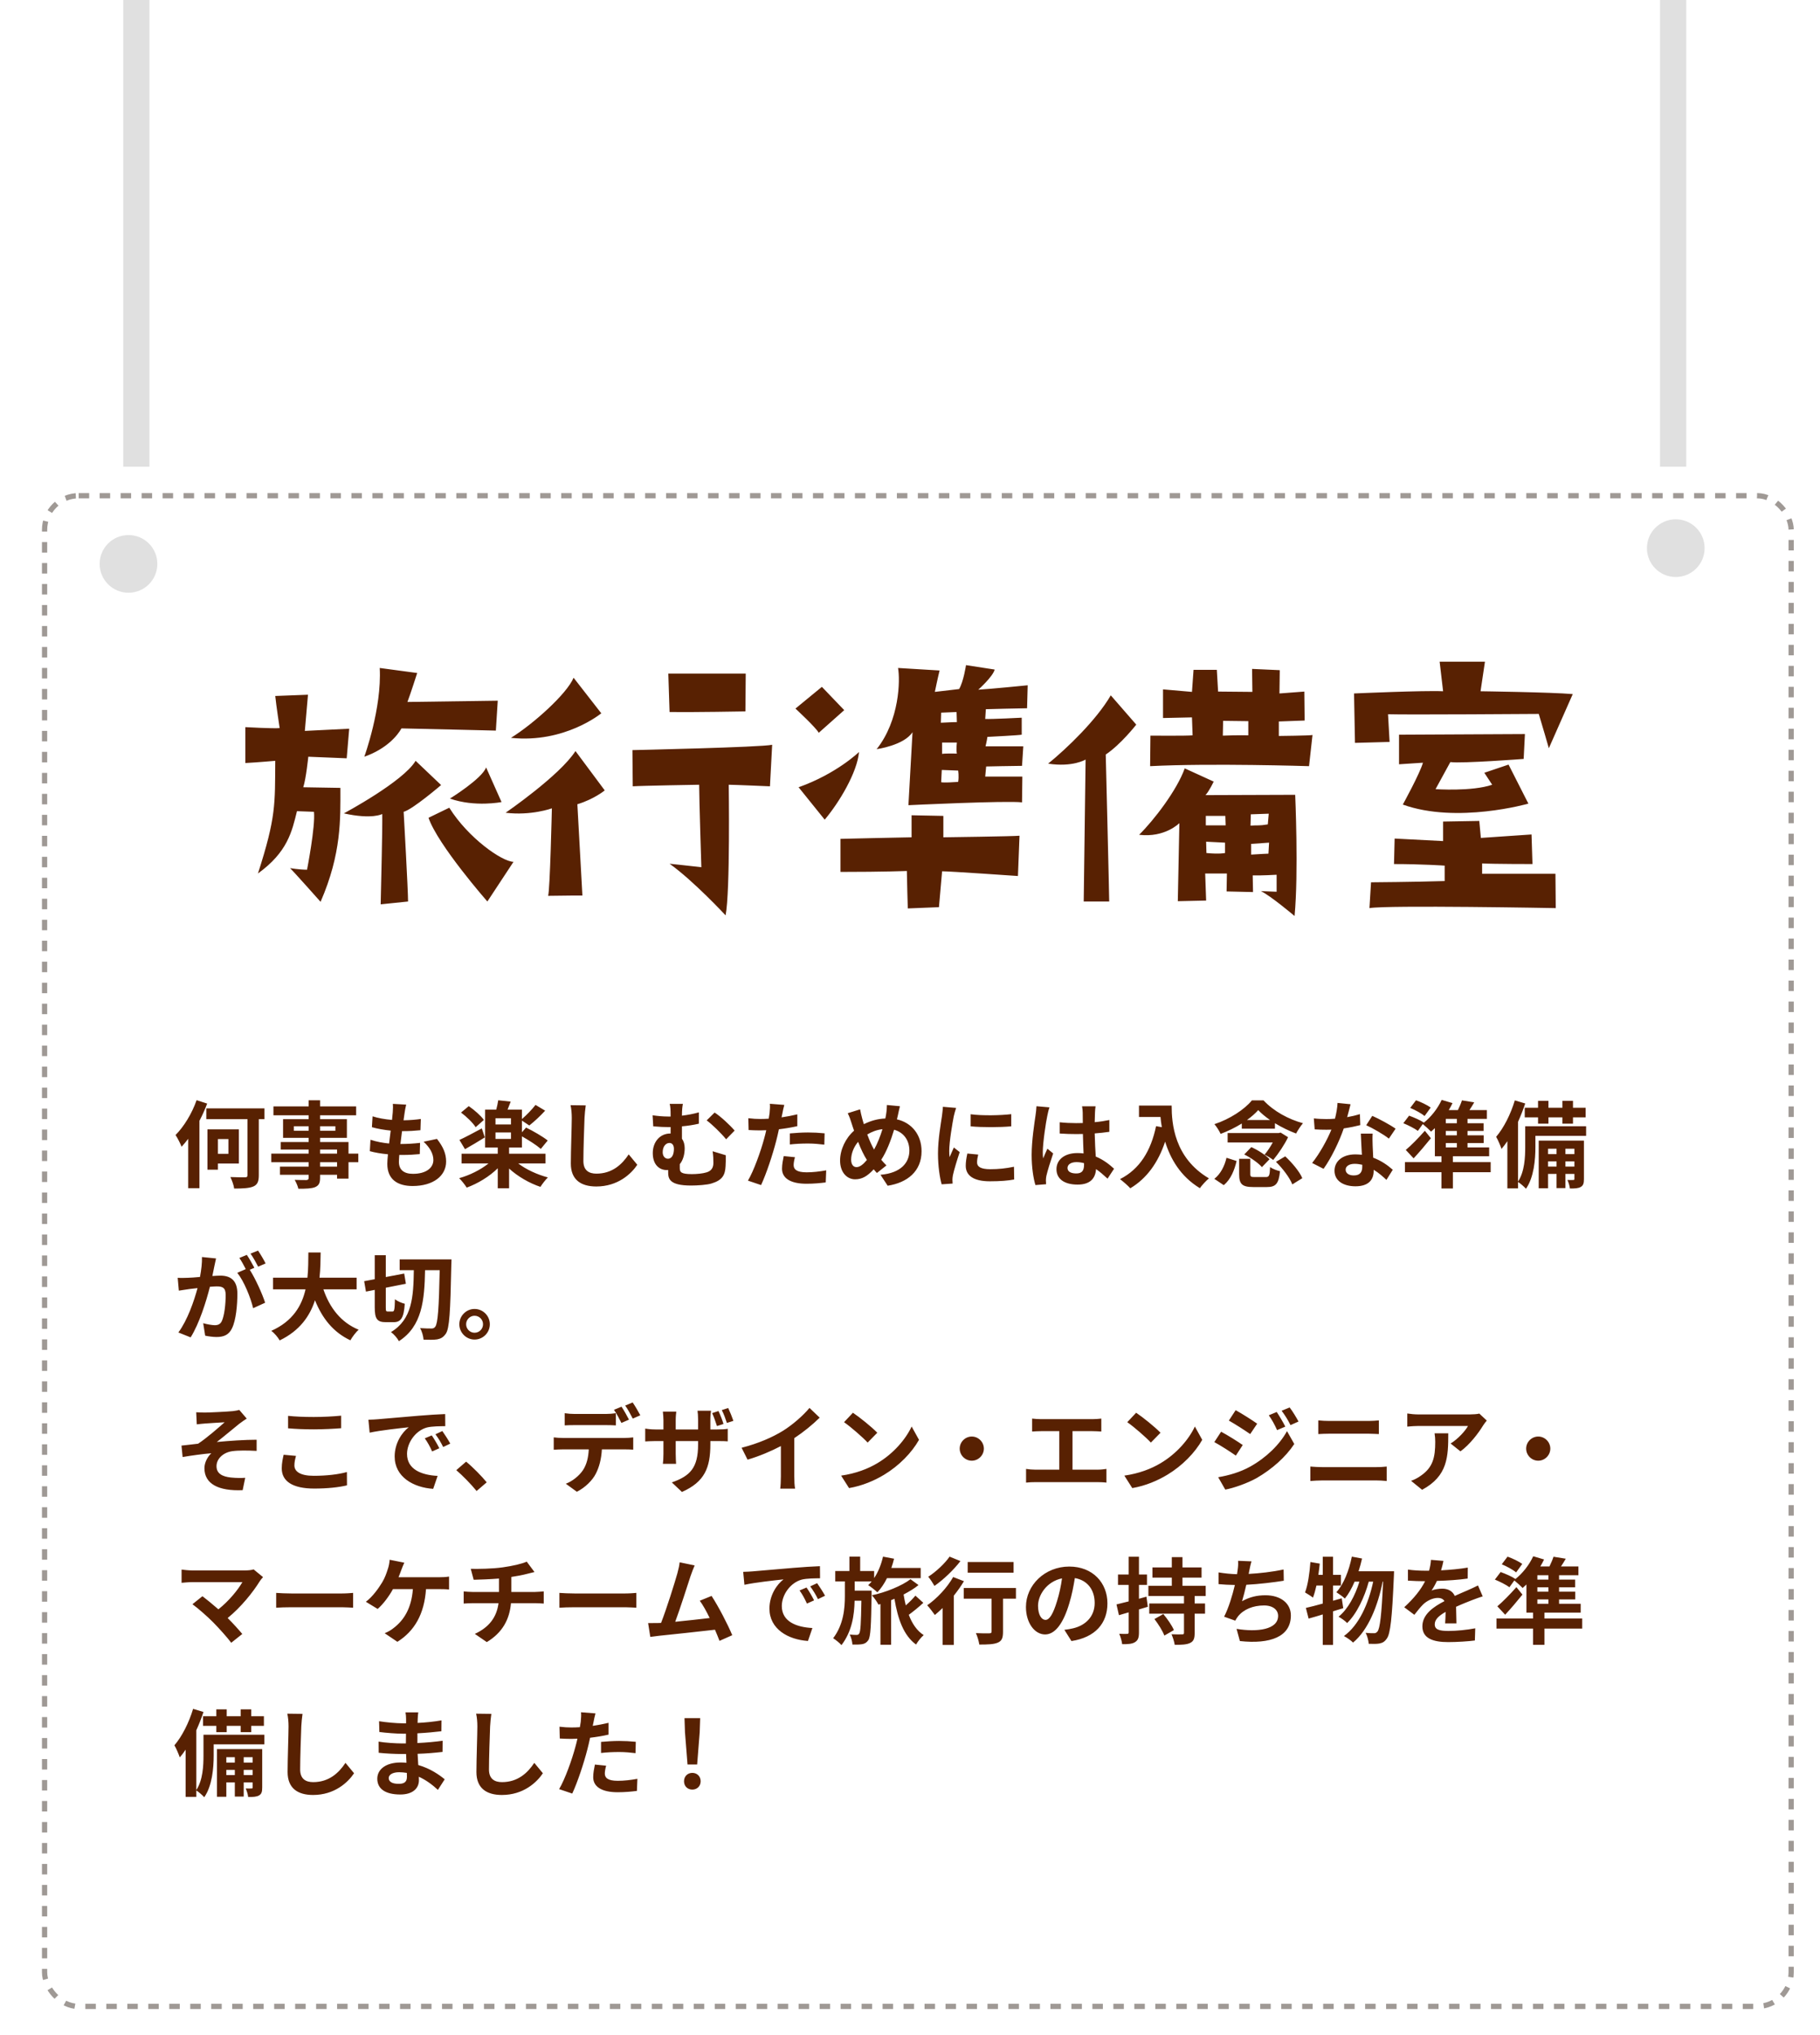 <svg width="347" height="388" viewBox="0 0 347 388" fill="none" xmlns="http://www.w3.org/2000/svg">
<path d="M23.5 114C23.5 115.381 24.619 116.5 26 116.5C27.381 116.5 28.5 115.381 28.5 114L26 114L23.5 114ZM26 -20L23.5 -20L23.5 114L26 114L28.5 114L28.5 -20L26 -20Z" fill="#E0E0E0"/>
<path d="M316.5 114C316.5 115.381 317.619 116.5 319 116.5C320.381 116.5 321.5 115.381 321.5 114L319 114L316.5 114ZM319 -20L316.5 -20L316.5 114L319 114L321.5 114L321.5 -20L319 -20Z" fill="#E0E0E0"/>
<g filter="url(#filter0_d_583_1068)">
<path d="M0 97C0 90.925 4.925 86 11 86H333C339.075 86 344 90.925 344 97V374C344 380.075 339.075 385 333 385H11C4.925 385 0 380.075 0 374V97Z" fill="white" shape-rendering="crispEdges"/>
<path d="M63.1 141.56L55.78 141.26C55.78 141.26 55.36 145.4 54.82 147.08L61.9 147.2C61.9 153.08 62.14 159.68 58.12 168.92C58.12 168.92 52.9 163.04 52.3 162.5C52.3 162.5 54.1 162.8 55.54 162.8C55.54 162.8 57.16 154.52 56.86 151.76L53.62 151.64C52.66 155.54 51.82 159.44 46.18 163.52C49.66 152.72 49.42 150.32 49.48 142.04C49.48 142.04 46.12 142.34 43.78 142.46V135.62C43.78 135.62 49.18 135.92 50.32 135.8C50.32 135.8 49.66 131.48 49.48 129.68L55.72 129.44L55.12 136.34L63.58 135.92L63.1 141.56ZM73.54 135.86C72.82 137.18 70.72 139.76 66.46 141.26C66.46 141.26 69.82 132.02 69.4 124.34L76.54 125.3C76.54 125.3 75.22 129.44 74.68 130.82L91.9 130.58L91.54 136.28C91.54 136.28 79.3 135.98 73.54 135.86ZM69.88 152.18C69.88 152.18 67.96 153.26 62.56 152.06C62.56 152.06 73.9 146 76.24 142.04L81.1 146.66C81.1 146.66 75.64 151.34 73.96 151.76C73.96 151.76 74.8 166.64 74.8 168.86L69.58 169.4C69.94 153.98 69.88 153.98 69.88 152.18ZM82.78 149.24C82.78 149.24 88.9 145.46 89.68 143.3L92.62 149.9C92.62 149.9 87.58 150.92 82.78 149.24ZM82.66 150.98C86.26 156.74 92.68 161.24 94.9 161.3L89.92 168.86C89.92 168.86 80.5 158.12 78.7 152.9L82.66 150.98ZM94.42 137.66C98.68 135.02 105.1 129.26 106.36 126.2L111.64 132.98C111.64 132.98 104.68 138.74 94.42 137.66ZM93.4 151.94C93.4 151.94 103.72 144.86 106.72 140.18L112.3 147.68C112.3 147.68 110.26 149.36 107.08 150.32L108.04 167.72C108.04 167.72 104.38 167.72 101.5 167.78C101.86 166.88 102.22 151.1 102.22 151.1C102.22 151.1 98.26 152.54 93.4 151.94ZM124.66 132.74L124.42 125.42H139.18L139.12 132.62C139.12 132.62 129.28 132.8 124.66 132.74ZM117.64 146.9L117.58 140C117.58 140 142.24 139.46 144.22 138.98L143.8 146.9C143.8 146.9 136.84 146.6 135.94 146.6C135.94 146.6 136.24 166.94 135.34 171.5C135.34 171.5 129.28 164.96 124.66 161.66C124.66 161.66 128.68 162.08 130.72 162.32C130.72 162.32 130.3 149.18 130.3 146.6C130.3 146.6 119.38 146.78 117.64 146.9ZM157.96 132.38L153.1 136.7C152.62 135.74 148.66 132.08 148.66 132.08L153.7 127.94L157.96 132.38ZM160.78 140.36C160.42 144.26 157.06 149.9 154.24 153.26L149.26 147.08C156.52 144.5 160.78 140.36 160.78 140.36ZM192.82 132.02C191.62 132.02 184.96 132.2 184.96 132.2L184.84 134.06C186.04 134.12 191.8 133.82 191.8 133.82V137.06C191.14 137.18 186.4 137.42 185.26 137.48C185.14 138.32 184.9 139.28 184.9 139.28H192.1L191.86 143C190.48 143 185.02 143.12 185.02 143.12L184.84 145.04H191.92L191.86 149.96C188.92 149.6 170.2 150.5 170.2 150.5L170.98 136.58C169.36 139.1 164.14 139.82 164.14 139.82C168.52 134.3 168.64 126.62 168.22 124.34L176.14 124.82C175.78 126.26 175.24 128.9 175.24 128.9L179.86 128.36C180.7 126.98 181.18 123.8 181.18 123.8L186.64 124.64C186.34 125.96 183.52 128.48 183.52 128.48C185.74 128.36 192.94 127.64 192.94 127.64L192.82 132.02ZM176.44 132.86L176.38 134.78C178.48 134.66 179.44 134.66 179.44 134.66L179.38 132.74L176.44 132.86ZM179.44 140.66C179.26 139.94 179.44 138.56 179.44 138.56H176.62V140.72C177.22 140.6 179.44 140.66 179.44 140.66ZM179.68 146.06C179.86 144.98 179.68 143.9 179.68 143.9L176.56 143.78L176.44 146.12C177.04 146.24 178.78 146.12 179.68 146.06ZM176.86 156.62C176.86 156.62 190.48 156.44 191.38 156.32L191.08 164C191.08 164 178.18 163.1 176.62 163.1L176.02 169.94L170.08 170.18C170.08 170.18 169.9 164.24 169.9 163.04C169.9 163.04 165.64 163.22 157.24 163.22V156.92C157.24 156.92 169.6 156.62 170.8 156.62V152.42L176.86 152.54V156.62ZM203.98 141.8C203.98 141.8 201.52 143.3 196.84 142.58C200.38 139.7 206.02 134.3 208.78 129.56L213.64 135.14C213.64 135.14 210.7 138.92 207.82 140.84C207.82 140.84 208.48 167.54 208.48 168.86H203.62L203.98 141.8ZM247.24 137.12L246.58 143.06C246.58 143.06 227.8 142.46 216.28 143.06L216.34 137.24C216.34 137.24 223.42 137.3 224.38 137.18L224.26 133.76C224.26 133.76 221.86 133.82 218.74 133.88V128.42L224.26 128.9L224.56 124.7H229L229.24 128.84L235.78 128.9L235.72 124.52L241 124.76L240.94 129.2L245.68 128.84L245.74 134.36L240.82 134.54V137.3C240.82 137.3 246.76 137.24 247.24 137.12ZM235 137.18V134.48L230.2 134.42L230.14 137.24C233.2 137.12 235 137.18 235 137.18ZM237.4 166.88L240.4 167V163.76C240.4 163.76 237.28 163.94 235.84 163.88L235.9 167.06L230.86 166.94L230.92 163.52H226.78L226.96 168.68L221.56 168.8L221.86 153.92C221.86 153.92 219.1 156.74 214.18 156.14C216.94 153.44 221.38 147.68 222.88 143.48C223.96 143.96 228.4 146 228.4 146C228.4 146 227.56 147.8 226.84 148.58L243.94 148.52C243.94 148.52 244.6 163.46 243.82 171.62C243.82 171.62 239.2 167.72 237.4 166.88ZM227.02 159.62C229.54 159.86 230.56 159.62 230.56 159.62V157.64L226.96 157.46L227.02 159.62ZM226.9 154.34C229.54 154.34 230.68 154.34 230.68 154.34L230.62 152.54H226.9V154.34ZM235.48 152.24L235.42 154.4C236.86 154.28 236.92 154.46 238.72 154.16L238.9 152.12L235.48 152.24ZM238.84 159.74L238.96 157.64L235.54 157.88V159.92C237.22 159.8 238.84 159.74 238.84 159.74ZM280.12 123.14L279.28 128.78C279.28 128.78 292.84 128.96 296.86 129.32L292.3 139.64C292.3 139.64 290.8 134.42 290.38 133.1C290.38 133.1 264.94 133.28 261.64 133.16L261.94 138.44L255.34 138.62L255.16 129.2C255.16 129.2 268.6 128.6 272.14 128.78L271.48 123.14H280.12ZM287.5 141.68C287.5 141.68 275.74 142.58 273.52 142.28L270.7 147.44C270.7 147.44 277.66 147.92 281.5 146.6L280 144.32L284.62 142.76L288.4 150.2C288.4 150.2 274.78 154.1 264.46 150.38C264.46 150.38 267.7 144.5 268.3 142.4L263.74 142.7V137.06L287.74 136.94L287.5 141.68ZM258.4 165.2C258.4 165.2 266.8 165.14 272.44 164.96V162.02C272.44 162.02 268 161.72 262.78 161.72L262.9 156.86L272.14 157.34V153.62L279.04 153.5L279.34 156.74L289 156.08L289.18 161.72C289.18 161.72 281.68 161.72 279.58 161.6V163.58C279.58 163.58 292.54 163.58 293.56 163.58L293.62 170.12C293.62 170.12 261.52 169.52 258.1 170.12L258.4 165.2Z" fill="#582102"/>
<path d="M34.482 206.736L36.498 207.384C36.084 208.482 35.598 209.58 35.022 210.678V223.512H32.88V214.098C32.466 214.656 32.034 215.16 31.62 215.61C31.422 215.088 30.846 213.918 30.468 213.378C32.052 211.794 33.6 209.274 34.482 206.736ZM40.548 214.152H38.55V216.96H40.548V214.152ZM42.546 218.814H38.55V219.984H36.552V212.298H42.546V218.814ZM47.424 208.302V210.354H46.344V221.028C46.344 222.27 46.074 222.846 45.3 223.188C44.544 223.512 43.32 223.584 41.646 223.584C41.574 222.954 41.232 222.018 40.926 221.388C42.096 221.442 43.356 221.442 43.716 221.442C44.076 221.442 44.184 221.334 44.184 220.992V210.354H36.336V208.302H47.424ZM61.266 219.408V218.562H58.026V219.408H61.266ZM58.026 216.15V216.924H61.266V216.15H58.026ZM53.022 212.568H55.848V211.704H53.022V212.568ZM60.942 211.704H58.026V212.568H60.942V211.704ZM65.316 216.924V218.562H63.444V221.694H61.266V220.956H58.026V221.514C58.026 222.576 57.774 223.008 57.072 223.314C56.388 223.584 55.416 223.62 53.886 223.62C53.778 223.116 53.454 222.378 53.184 221.928C54.048 221.964 55.11 221.964 55.398 221.964C55.74 221.946 55.848 221.838 55.848 221.514V220.956H50.376V219.408H55.848V218.562H48.72V216.924H55.848V216.15H50.52V214.71H55.848V213.918H50.97V210.354H55.848V209.616H49.134V207.924H55.848V206.754H58.026V207.924H64.902V209.616H58.026V210.354H63.138V213.918H58.026V214.71H63.444V216.924H65.316ZM74.442 207.582C74.28 208.23 74.208 208.716 74.136 209.184C74.082 209.49 74.01 209.976 73.938 210.57C75.234 210.552 76.386 210.444 77.232 210.318L77.16 212.46C76.08 212.568 75.09 212.64 73.65 212.64C73.542 213.432 73.434 214.278 73.344 215.088C73.38 215.088 73.434 215.088 73.47 215.088C74.586 215.088 75.918 215.016 77.088 214.872L77.034 217.014C76.026 217.104 74.982 217.176 73.848 217.176C73.614 217.176 73.362 217.176 73.128 217.176C73.092 217.716 73.056 218.166 73.056 218.49C73.056 219.984 73.974 220.776 75.738 220.776C78.258 220.776 79.626 219.624 79.626 218.148C79.626 216.924 78.96 215.772 77.772 214.656L80.31 214.116C81.498 215.628 82.056 216.906 82.056 218.436C82.056 221.154 79.608 223.098 75.666 223.098C72.84 223.098 70.842 221.874 70.842 218.868C70.842 218.436 70.896 217.788 70.968 217.05C69.654 216.924 68.466 216.726 67.512 216.456L67.638 214.278C68.808 214.674 70.014 214.872 71.184 214.998C71.292 214.188 71.4 213.342 71.49 212.532C70.248 212.406 68.97 212.19 67.908 211.884L68.034 209.814C69.078 210.156 70.428 210.39 71.742 210.498C71.796 209.94 71.85 209.454 71.886 209.04C71.94 208.194 71.94 207.834 71.904 207.438L74.442 207.582ZM89.256 210.498L87.69 211.884C87.168 211.056 85.962 209.886 84.9 209.094L86.376 207.87C87.42 208.59 88.68 209.688 89.256 210.498ZM88.86 212.118L89.436 213.828C88.194 214.602 86.79 215.448 85.656 216.078L84.594 214.314C85.674 213.828 87.276 212.964 88.86 212.118ZM91.47 212.892V214.116H94.422V212.892H91.47ZM94.422 211.362V210.174H91.47V211.362H94.422ZM101.01 218.796H95.808C97.302 219.948 99.426 220.92 101.46 221.46C101.01 221.892 100.362 222.738 100.038 223.26C97.932 222.558 95.718 221.28 94.062 219.768V223.53H91.902V219.714C90.282 221.316 88.086 222.63 85.98 223.404C85.638 222.846 84.99 222.036 84.54 221.604C86.556 221.046 88.644 220.002 90.138 218.796H85.008V216.942H91.902V215.754H89.49V208.536H91.614C91.776 207.942 91.92 207.258 91.992 206.754L94.368 207.006C94.17 207.546 93.954 208.068 93.774 208.536H96.51V210.336C97.374 209.598 98.454 208.482 99.102 207.636L100.938 208.734C99.984 209.778 98.832 210.84 97.914 211.56L96.51 210.624V212.856L97.302 211.956C98.634 212.604 100.506 213.684 101.424 214.422L100.11 216.024C99.336 215.34 97.806 214.35 96.51 213.63V215.754H94.062V216.942H101.01V218.796ZM108.678 207.726C108.57 208.482 108.48 209.4 108.444 210.12C108.372 212.064 108.228 216.096 108.228 218.328C108.228 220.146 109.308 220.74 110.712 220.74C113.682 220.74 115.572 219.03 116.868 217.068L118.506 219.048C117.354 220.776 114.798 223.188 110.694 223.188C107.742 223.188 105.834 221.892 105.834 218.814C105.834 216.402 106.014 211.668 106.014 210.12C106.014 209.274 105.942 208.41 105.78 207.69L108.678 207.726ZM127.2 207.438C127.092 207.96 127.02 208.626 127.02 209.688C128.064 209.562 129.162 209.364 130.242 209.058V211.218C129.18 211.47 128.046 211.632 127.02 211.722V214.08C127.362 214.548 127.542 215.178 127.542 215.898C127.542 217.032 127.254 218.148 126.606 218.94C126.606 219.192 126.606 219.444 126.606 219.66C126.606 220.434 126.804 220.83 128.928 220.83C129.828 220.83 130.998 220.722 131.682 220.506C132.618 220.236 133.014 219.624 133.014 218.706C133.014 217.986 132.996 217.32 132.87 216.474L135.372 217.23C135.372 218.166 135.39 218.598 135.336 219.336C135.246 220.974 134.76 221.982 132.672 222.612C131.862 222.882 129.99 223.008 128.766 223.008C124.572 223.008 124.392 221.676 124.392 220.416C124.392 220.29 124.392 220.164 124.392 220.038C124.302 220.056 124.212 220.056 124.104 220.056C122.79 220.056 121.458 219.12 121.458 216.816C121.458 214.692 122.826 213.09 124.788 213.09H124.86C124.86 212.694 124.86 212.28 124.86 211.866C124.734 211.866 124.608 211.866 124.482 211.866C123.708 211.866 122.736 211.83 121.548 211.722L121.422 209.616C122.412 209.76 123.474 209.85 124.32 209.85C124.5 209.85 124.68 209.85 124.86 209.85C124.86 209.796 124.86 209.742 124.86 209.706C124.86 208.572 124.824 207.96 124.68 207.438H127.2ZM133.248 209.094C134.364 209.796 136.254 211.56 137.064 212.532L135.444 214.188C134.472 213 132.762 211.344 131.736 210.588L133.248 209.094ZM124.338 217.896C125.166 217.896 125.49 217.014 125.49 216.006C125.49 215.304 125.148 214.89 124.644 214.89C123.924 214.89 123.348 215.592 123.348 216.654C123.348 217.446 123.816 217.896 124.338 217.896ZM148.566 217.608C148.422 218.112 148.314 218.706 148.314 219.102C148.314 219.894 148.854 220.488 150.78 220.488C151.986 220.488 153.228 220.344 154.524 220.11L154.434 222.414C153.426 222.54 152.202 222.666 150.762 222.666C147.738 222.666 146.1 221.622 146.1 219.804C146.1 218.976 146.28 218.112 146.424 217.392L148.566 217.608ZM146.532 207.636C146.388 208.122 146.226 208.932 146.154 209.328C146.118 209.526 146.064 209.76 146.01 210.012C147.018 209.868 148.026 209.67 149.016 209.436V211.686C147.936 211.938 146.712 212.136 145.506 212.28C145.344 213.054 145.164 213.846 144.966 214.584C144.318 217.104 143.112 220.776 142.104 222.918L139.602 222.072C140.682 220.272 142.05 216.492 142.716 213.972C142.842 213.486 142.986 212.982 143.094 212.46C142.68 212.478 142.284 212.496 141.906 212.496C141.042 212.496 140.358 212.46 139.728 212.424L139.674 210.174C140.592 210.282 141.204 210.318 141.942 210.318C142.464 210.318 143.004 210.3 143.562 210.264C143.634 209.868 143.688 209.526 143.724 209.238C143.796 208.572 143.832 207.834 143.778 207.42L146.532 207.636ZM147.594 213.072C148.602 212.982 149.898 212.892 151.05 212.892C152.076 212.892 153.156 212.946 154.218 213.054L154.164 215.214C153.264 215.106 152.166 214.998 151.068 214.998C149.844 214.998 148.728 215.052 147.594 215.178V213.072ZM168.582 207.888C168.438 208.374 168.276 209.256 168.168 209.706C168.114 209.94 168.06 210.156 168.006 210.39C170.832 211.038 172.704 213.324 172.704 216.474C172.704 220.29 169.986 222.468 166.242 223.044L164.874 220.956C168.816 220.632 170.382 218.598 170.382 216.348C170.382 214.35 169.266 212.856 167.466 212.37C166.836 214.458 166.044 216.528 165.018 218.094C165.342 218.472 165.666 218.85 166.008 219.174L164.19 220.614C163.974 220.38 163.758 220.146 163.578 219.912C162.372 221.226 161.364 221.82 160.032 221.82C158.538 221.82 157.17 220.56 157.17 218.238C157.17 216.186 158.196 213.99 159.834 212.55C159.654 212.064 159.51 211.578 159.348 211.092C159.15 210.444 158.952 209.868 158.628 209.22L160.986 208.482C161.094 209.076 161.238 209.67 161.382 210.21C161.472 210.552 161.58 210.93 161.706 211.308C163.074 210.624 164.406 210.282 165.792 210.228C165.864 209.922 165.918 209.634 165.954 209.364C166.044 208.842 166.098 208.068 166.098 207.654L168.582 207.888ZM159.276 218.058C159.276 218.94 159.654 219.498 160.302 219.498C160.95 219.498 161.616 218.94 162.282 218.13C161.706 217.248 161.13 216.024 160.608 214.674C159.762 215.664 159.276 216.942 159.276 218.058ZM162.354 213.27C162.768 214.386 163.218 215.43 163.65 216.15C164.298 214.998 164.838 213.594 165.252 212.262C164.154 212.388 163.2 212.766 162.354 213.27ZM182.064 209.418C184.278 209.724 187.86 209.634 189.804 209.4V211.722C187.59 211.92 184.332 211.938 182.064 211.722V209.418ZM183.504 217.104C183.36 217.698 183.288 218.13 183.288 218.616C183.288 219.408 183.972 219.894 185.808 219.894C187.41 219.894 188.742 219.75 190.326 219.426L190.362 221.856C189.192 222.072 187.752 222.198 185.718 222.198C182.622 222.198 181.128 221.1 181.128 219.246C181.128 218.544 181.236 217.824 181.434 216.906L183.504 217.104ZM179.292 208.212C179.148 208.59 178.914 209.49 178.842 209.814C178.608 211.02 177.978 214.62 177.978 216.42C177.978 216.762 177.996 217.23 178.05 217.59C178.32 216.978 178.608 216.348 178.86 215.754L179.976 216.636C179.472 218.13 178.878 220.092 178.68 221.046C178.626 221.316 178.59 221.712 178.59 221.892C178.59 222.09 178.608 222.378 178.626 222.63L176.538 222.774C176.178 221.532 175.836 219.336 175.836 216.888C175.836 214.188 176.394 211.146 176.592 209.76C176.646 209.256 176.754 208.572 176.772 207.996L179.292 208.212ZM200.532 219.66C200.532 220.398 201.252 220.704 202.206 220.704C203.304 220.704 203.682 220.128 203.682 219.066C203.682 218.976 203.682 218.868 203.682 218.742C203.214 218.616 202.728 218.544 202.242 218.544C201.216 218.544 200.532 218.976 200.532 219.66ZM205.878 207.906C205.824 208.248 205.788 208.68 205.77 209.076C205.752 209.472 205.734 210.138 205.716 210.93C206.706 210.84 207.642 210.696 208.506 210.516V212.766C207.642 212.892 206.706 213 205.716 213.072C205.752 214.818 205.842 216.258 205.914 217.482C207.408 218.094 208.542 219.012 209.406 219.804L208.164 221.694C207.408 220.992 206.688 220.362 205.968 219.876C205.86 221.604 204.888 222.828 202.458 222.828C199.974 222.828 198.426 221.784 198.426 219.894C198.426 218.076 199.974 216.816 202.422 216.816C202.836 216.816 203.232 216.834 203.592 216.888C203.556 215.772 203.484 214.458 203.466 213.18C203.034 213.198 202.602 213.198 202.188 213.198C201.126 213.198 200.1 213.162 199.038 213.09V210.948C200.064 211.056 201.108 211.11 202.188 211.11C202.602 211.11 203.034 211.11 203.448 211.092C203.448 210.21 203.43 209.472 203.43 209.094C203.43 208.824 203.376 208.266 203.304 207.906H205.878ZM197.094 208.104C196.95 208.464 196.734 209.382 196.68 209.706C196.41 210.912 195.816 214.872 195.816 216.672C195.816 217.032 195.834 217.482 195.888 217.842C196.122 217.212 196.428 216.6 196.698 215.988L197.796 216.888C197.292 218.364 196.716 220.2 196.5 221.172C196.446 221.424 196.41 221.82 196.41 222.018C196.41 222.198 196.428 222.504 196.446 222.756L194.412 222.918C194.034 221.658 193.692 219.606 193.692 217.158C193.692 214.44 194.232 211.038 194.43 209.652C194.502 209.148 194.592 208.464 194.61 207.888L197.094 208.104ZM214.158 207.762H220.386C220.386 211.164 220.872 217.734 227.496 221.64C227.028 222.018 226.146 222.954 225.768 223.512C222.042 221.262 220.134 217.86 219.144 214.638C217.794 218.67 215.634 221.658 212.502 223.53C212.106 223.08 211.098 222.198 210.54 221.784C214.284 219.894 216.426 216.42 217.416 211.686L218.514 211.884C218.388 211.2 218.316 210.552 218.262 209.94H214.158V207.762ZM234.75 210.516H239.142C238.26 209.904 237.486 209.256 236.892 208.626C236.334 209.256 235.596 209.904 234.75 210.516ZM233.76 212.172V211.182C232.518 211.956 231.114 212.64 229.728 213.162C229.476 212.622 228.972 211.794 228.54 211.308C231.456 210.354 234.282 208.5 235.686 206.772H237.9C239.88 208.878 242.67 210.372 245.424 211.128C244.938 211.686 244.452 212.46 244.11 213.09C242.832 212.622 241.392 211.92 240.078 211.128V212.172H233.76ZM241.158 212.91L242.58 213.792C241.932 215.178 240.726 216.96 239.754 218.13C239.34 217.806 238.602 217.356 238.098 217.122C238.656 216.474 239.214 215.61 239.664 214.8H231.06V213H240.816L241.158 212.91ZM234.228 217.086L235.578 215.682C236.82 216.24 238.314 217.194 239.052 217.986L237.594 219.498C236.946 218.724 235.47 217.698 234.228 217.086ZM230.322 222.936L228.522 221.73C229.71 220.812 230.484 219.282 230.844 217.716L232.77 218.328C232.356 220.074 231.654 221.838 230.322 222.936ZM236.208 221.388H238.332C238.962 221.388 239.088 221.154 239.16 219.48C239.574 219.822 240.474 220.146 241.05 220.272C240.798 222.684 240.24 223.296 238.53 223.296H235.956C233.778 223.296 233.256 222.702 233.256 220.83V217.914H235.38V220.812C235.38 221.316 235.506 221.388 236.208 221.388ZM240.276 218.49L242.04 217.446C243.336 218.652 244.758 220.326 245.298 221.604L243.39 222.792C242.922 221.55 241.572 219.768 240.276 218.49ZM254.496 207.51C254.352 208.086 254.118 209.004 253.848 209.976C254.73 209.814 255.576 209.616 256.278 209.4L256.35 211.488C255.522 211.704 254.406 211.938 253.2 212.118C252.336 214.638 250.806 217.788 249.348 219.822L247.17 218.706C248.592 216.942 250.05 214.296 250.842 212.352C250.518 212.37 250.212 212.37 249.906 212.37C249.168 212.37 248.43 212.352 247.656 212.298L247.494 210.21C248.268 210.3 249.222 210.336 249.888 210.336C250.428 210.336 250.968 210.318 251.526 210.264C251.778 209.274 251.976 208.194 252.012 207.258L254.496 207.51ZM253.56 219.966C253.56 220.632 254.118 221.082 255.108 221.082C256.35 221.082 256.728 220.398 256.728 219.408C256.728 219.3 256.728 219.192 256.728 219.048C256.26 218.94 255.774 218.868 255.27 218.868C254.226 218.868 253.56 219.336 253.56 219.966ZM258.708 213.108C258.654 213.864 258.69 214.62 258.708 215.412C258.726 215.934 258.78 216.798 258.816 217.698C260.364 218.274 261.624 219.174 262.542 220.002L261.336 221.928C260.706 221.352 259.896 220.596 258.906 220.002C258.906 220.056 258.906 220.128 258.906 220.182C258.906 221.856 257.988 223.152 255.432 223.152C253.2 223.152 251.436 222.162 251.436 220.182C251.436 218.418 252.912 217.068 255.414 217.068C255.846 217.068 256.242 217.104 256.656 217.14C256.584 215.808 256.494 214.206 256.458 213.108H258.708ZM261.804 214.062C260.76 213.234 258.708 212.064 257.484 211.506L258.636 209.724C259.932 210.282 262.164 211.506 263.082 212.172L261.804 214.062ZM269.778 208.14L268.608 209.76C268.032 209.256 266.79 208.59 265.872 208.212L266.97 206.754C267.906 207.078 269.13 207.672 269.778 208.14ZM272.658 214.908V215.736H274.764V214.908H272.658ZM274.764 211.128V210.3H272.658V211.128H274.764ZM274.764 213.432V212.604H272.658V213.432H274.764ZM281.208 218.544V220.47H274.008V223.566H271.83V220.47H264.864V218.544H271.83V217.428H270.57V212.064C270.336 212.298 270.084 212.532 269.85 212.73C269.49 212.352 268.734 211.668 268.266 211.29L267.33 212.586C266.736 212.136 265.494 211.506 264.558 211.128L265.656 209.688C266.556 210.012 267.816 210.552 268.464 211.002L268.41 211.074C269.814 209.976 271.11 208.338 271.866 206.682L273.936 207.294C273.72 207.744 273.486 208.194 273.216 208.626H274.962C275.268 207.996 275.556 207.33 275.736 206.772L278.076 207.15C277.77 207.672 277.464 208.176 277.158 208.626H280.488V210.3H276.798V211.128H279.858V212.604H276.798V213.432H279.876V214.908H276.798V215.736H280.92V217.428H274.008V218.544H281.208ZM268.662 212.568L269.814 213.99C268.788 215.268 267.654 216.6 266.52 217.824L265.026 216.222C266.016 215.394 267.438 213.954 268.662 212.568ZM287.706 208.176H290.244V206.862H292.224V208.176H294.888V206.862H296.904V208.176H299.316V210.012H296.904V211.218H294.888V210.012H292.224V211.218H290.244V210.012H287.706V208.176ZM295.464 219.39H297.174V218.4H295.464V219.39ZM292.152 219.39H293.772V218.4H292.152V219.39ZM293.772 215.988H292.152V217.014H293.772V215.988ZM297.174 215.988H295.464V217.014H297.174V215.988ZM298.992 214.44V221.748C298.992 222.558 298.884 222.99 298.38 223.278C297.894 223.548 297.246 223.584 296.31 223.566C296.274 223.08 296.058 222.414 295.842 221.946C296.346 221.964 296.796 221.964 296.976 221.946C297.138 221.946 297.174 221.91 297.174 221.73V220.794H295.464V223.494H293.772V220.794H292.152V223.53H290.37V214.44H298.992ZM299.406 211.704V213.54H289.74V215.664C289.74 218.004 289.47 221.442 287.94 223.62C287.634 223.26 286.842 222.576 286.428 222.324V223.548H284.394V214.548C284.034 215.088 283.656 215.592 283.278 216.024C283.116 215.52 282.594 214.278 282.252 213.72C283.692 212.046 285.024 209.418 285.816 206.772L287.796 207.366C287.418 208.518 286.95 209.706 286.428 210.858V222.252C287.688 220.326 287.796 217.608 287.796 215.628V211.704H299.406ZM38.19 236.906C38.082 237.374 37.956 237.95 37.866 238.4C37.758 238.94 37.614 239.606 37.488 240.254C38.1 240.218 38.622 240.182 39 240.182C40.908 240.182 42.258 241.028 42.258 243.62C42.258 245.744 42.006 248.66 41.232 250.226C40.638 251.486 39.648 251.882 38.28 251.882C37.596 251.882 36.732 251.756 36.12 251.63L35.742 249.254C36.426 249.452 37.47 249.632 37.938 249.632C38.55 249.632 39 249.452 39.288 248.858C39.774 247.832 40.026 245.654 40.026 243.872C40.026 242.432 39.396 242.234 38.28 242.234C37.992 242.234 37.542 242.27 37.02 242.306C36.336 245.042 35.004 249.308 33.348 251.954L31.008 251.018C32.754 248.66 33.996 245.024 34.662 242.558C34.014 242.63 33.438 242.702 33.114 242.738C32.592 242.828 31.656 242.954 31.098 243.044L30.882 240.596C31.548 240.65 32.142 240.614 32.808 240.596C33.366 240.578 34.212 240.524 35.13 240.434C35.382 239.084 35.544 237.77 35.508 236.636L38.19 236.906ZM46.2 235.412C46.668 236.096 47.334 237.23 47.64 237.86L46.218 238.472C45.84 237.734 45.264 236.672 44.76 235.988L46.2 235.412ZM44.058 236.222C44.508 236.888 45.156 238.022 45.498 238.688L44.616 239.066C45.696 240.74 47.046 243.746 47.55 245.348L45.264 246.392C44.796 244.394 43.518 241.226 42.24 239.642L43.86 238.94C43.5 238.256 43.05 237.392 42.636 236.816L44.058 236.222ZM64.992 242.792H58.656C59.844 246.302 62.022 249.128 65.388 250.496C64.848 250.946 64.146 251.9 63.804 252.512C60.546 250.982 58.458 248.354 57.054 244.88C56.082 247.886 54.138 250.694 50.322 252.53C49.98 251.936 49.35 251.162 48.72 250.712C52.842 248.876 54.552 245.888 55.254 242.792H49.062V240.578H55.614C55.794 238.886 55.776 237.248 55.794 235.772H58.134C58.116 237.248 58.098 238.904 57.918 240.578H64.992V242.792ZM70.932 247.022H71.85C72.192 247.022 72.246 246.59 72.3 244.682C72.732 245.042 73.614 245.42 74.172 245.546C73.992 248.192 73.47 249.056 72.048 249.056H70.554C68.862 249.056 68.448 248.39 68.448 246.194V242.9L66.774 243.224L66.432 241.244L68.448 240.866V236.294H70.554V240.452L74.064 239.786L74.388 241.73L70.554 242.486V246.194C70.554 246.914 70.59 247.022 70.932 247.022ZM73.2 237.086H83.082C83.082 237.086 83.064 237.896 83.046 238.184C82.866 247.148 82.686 250.262 82.002 251.252C81.498 251.972 81.048 252.188 80.364 252.332C79.698 252.44 78.726 252.422 77.754 252.386C77.718 251.792 77.466 250.802 77.088 250.19C78.024 250.262 78.87 250.262 79.284 250.262C79.59 250.262 79.788 250.19 79.986 249.92C80.472 249.29 80.688 246.41 80.832 239.138H78.042C77.934 244.862 77.484 249.83 73.056 252.674C72.75 252.098 72.102 251.342 71.544 250.946C75.594 248.516 75.828 244.214 75.9 239.138H73.2V237.086ZM87.474 246.536C89.094 246.536 90.39 247.85 90.39 249.452C90.39 251.054 89.094 252.368 87.474 252.368C85.89 252.368 84.576 251.054 84.576 249.452C84.576 247.85 85.89 246.536 87.474 246.536ZM87.474 251.072C88.374 251.072 89.094 250.352 89.094 249.452C89.094 248.552 88.374 247.832 87.474 247.832C86.61 247.832 85.872 248.552 85.872 249.452C85.872 250.352 86.61 251.072 87.474 251.072ZM34.41 266.23C34.986 266.266 35.508 266.284 36.12 266.284C36.894 266.284 40.278 266.122 41.376 266.014C41.952 265.942 42.366 265.87 42.618 265.78L44.04 267.436C43.662 267.688 42.996 268.12 42.618 268.426C41.34 269.452 39.576 270.946 38.334 271.9C40.746 271.666 43.734 271.468 45.93 271.468V273.592C44.202 273.502 42.402 273.484 41.304 273.646C39.648 273.862 38.28 275.032 38.28 276.508C38.28 277.93 39.396 278.488 40.998 278.668C42.006 278.776 43.068 278.776 43.752 278.722L43.266 281.08C38.658 281.278 35.976 279.892 35.976 276.886C35.976 275.788 36.606 274.672 37.29 274.042C35.634 274.186 33.618 274.456 31.818 274.762L31.602 272.584C32.556 272.494 33.816 272.332 34.77 272.224C36.372 271.18 38.712 269.128 39.828 268.138C39.09 268.192 36.876 268.3 36.138 268.372C35.688 268.408 35.094 268.462 34.518 268.534L34.41 266.23ZM51.924 266.914C53.256 267.058 54.93 267.13 56.82 267.13C58.602 267.13 60.654 267.022 62.04 266.878V269.272C60.78 269.38 58.548 269.488 56.838 269.488C54.948 269.488 53.382 269.416 51.924 269.29V266.914ZM53.436 274.546C53.256 275.194 53.13 275.752 53.13 276.364C53.13 277.516 54.228 278.344 56.82 278.344C59.25 278.344 61.554 278.074 63.138 277.624L63.156 280.162C61.59 280.54 59.43 280.774 56.91 280.774C52.788 280.774 50.718 279.388 50.718 276.922C50.718 275.878 50.934 274.996 51.078 274.33L53.436 274.546ZM67.242 267.652C67.962 267.634 68.664 267.598 69.006 267.562C70.518 267.436 73.488 267.166 76.782 266.896C78.636 266.734 80.598 266.626 81.876 266.572L81.894 268.876C80.922 268.894 79.374 268.894 78.42 269.128C76.242 269.704 74.604 272.026 74.604 274.168C74.604 277.138 77.376 278.2 80.436 278.362L79.59 280.828C75.81 280.576 72.246 278.56 72.246 274.654C72.246 272.062 73.704 270.01 74.928 269.092C73.236 269.272 69.564 269.668 67.476 270.118L67.242 267.652ZM79.32 270.64C79.77 271.288 80.418 272.386 80.76 273.088L79.392 273.7C78.942 272.71 78.564 272.008 77.988 271.198L79.32 270.64ZM81.336 269.812C81.786 270.442 82.47 271.504 82.848 272.206L81.498 272.854C81.012 271.882 80.598 271.216 80.022 270.424L81.336 269.812ZM87.869 281.242C86.771 279.892 85.241 278.344 83.999 277.264L85.871 275.644C87.149 276.688 88.895 278.47 89.795 279.586L87.869 281.242ZM104.663 266.41C105.239 266.5 105.977 266.554 106.589 266.554H112.475C113.087 266.554 113.807 266.5 114.419 266.41V268.732C113.807 268.696 113.105 268.678 112.475 268.678H106.589C105.977 268.678 105.203 268.696 104.663 268.732V266.41ZM102.575 271.018C103.115 271.09 103.745 271.126 104.303 271.126H116.093C116.471 271.126 117.263 271.09 117.731 271.018V273.358C117.281 273.322 116.597 273.304 116.093 273.304H111.755C111.647 275.158 111.251 276.67 110.603 277.93C109.973 279.19 108.587 280.576 106.985 281.386L104.879 279.856C106.157 279.37 107.417 278.344 108.137 277.282C108.875 276.166 109.181 274.816 109.253 273.304H104.303C103.781 273.304 103.079 273.34 102.575 273.376V271.018ZM115.499 265.168C115.949 265.834 116.579 266.968 116.921 267.634L115.481 268.264C115.103 267.526 114.545 266.446 114.059 265.762L115.499 265.168ZM117.623 264.358C118.091 265.042 118.757 266.176 119.081 266.806L117.641 267.436C117.263 266.68 116.687 265.636 116.201 264.952L117.623 264.358ZM133.985 265.996C134.327 266.716 134.741 267.76 134.939 268.462L133.697 268.858C133.445 268.102 133.121 267.112 132.779 266.392L133.985 265.996ZM135.839 265.42C136.181 266.14 136.595 267.184 136.829 267.868L135.587 268.264C135.335 267.49 134.993 266.518 134.615 265.816L135.839 265.42ZM132.437 272.314C132.437 276.778 131.375 279.496 127.019 281.422L125.093 279.604C128.567 278.38 130.097 276.832 130.097 272.404V271.72H125.831V274.168C125.831 274.978 125.885 275.698 125.903 276.058H123.383C123.437 275.698 123.491 274.978 123.491 274.168V271.72H121.961C121.061 271.72 120.413 271.774 120.017 271.792V269.344C120.341 269.398 121.061 269.506 121.961 269.506H123.491V267.724C123.491 267.202 123.437 266.662 123.383 266.104H125.939C125.903 266.446 125.831 267.022 125.831 267.742V269.506H130.097V267.616C130.097 266.896 130.043 266.302 129.989 265.942H132.563C132.509 266.32 132.437 266.896 132.437 267.616V269.506H133.769C134.723 269.506 135.263 269.47 135.749 269.38V271.774C135.353 271.738 134.723 271.72 133.787 271.72H132.437V272.314ZM138.395 272.998C141.617 272.17 144.263 271 146.261 269.776C148.115 268.624 150.167 266.824 151.337 265.402L153.281 267.256C151.913 268.606 150.185 270.01 148.439 271.162V278.434C148.439 279.226 148.475 280.342 148.601 280.792H145.757C145.829 280.36 145.883 279.226 145.883 278.434V272.674C144.029 273.646 141.743 274.618 139.529 275.266L138.395 272.998ZM159.617 266.32C160.877 267.166 163.217 269.038 164.261 270.136L162.425 272.008C161.489 271 159.239 269.038 157.925 268.12L159.617 266.32ZM157.367 278.308C160.175 277.912 162.515 276.994 164.261 275.95C167.339 274.132 169.679 271.378 170.813 268.948L172.217 271.486C170.849 273.916 168.455 276.4 165.557 278.146C163.739 279.244 161.417 280.252 158.879 280.684L157.367 278.308ZM182.279 270.856C183.539 270.856 184.583 271.9 184.583 273.16C184.583 274.42 183.539 275.464 182.279 275.464C181.019 275.464 179.975 274.42 179.975 273.16C179.975 271.9 181.019 270.856 182.279 270.856ZM193.781 267.436C194.249 267.49 194.987 267.544 195.491 267.544H205.283C205.823 267.544 206.453 267.49 206.975 267.436V269.902C206.435 269.866 205.805 269.83 205.283 269.83H201.485V277.174H206.255C206.903 277.174 207.479 277.102 207.947 277.03V279.64C207.425 279.568 206.669 279.55 206.255 279.55H194.393C193.853 279.55 193.223 279.568 192.629 279.64V277.03C193.187 277.12 193.835 277.174 194.393 277.174H198.965V269.83H195.491C195.005 269.83 194.231 269.866 193.781 269.902V267.436ZM213.617 266.32C214.877 267.166 217.217 269.038 218.261 270.136L216.425 272.008C215.489 271 213.239 269.038 211.925 268.12L213.617 266.32ZM211.367 278.308C214.175 277.912 216.515 276.994 218.261 275.95C221.339 274.132 223.679 271.378 224.813 268.948L226.217 271.486C224.849 273.916 222.455 276.4 219.557 278.146C217.739 279.244 215.417 280.252 212.879 280.684L211.367 278.308ZM240.419 266.176C240.923 266.932 241.643 268.138 242.057 268.966L240.491 269.632C239.969 268.498 239.555 267.724 238.907 266.806L240.419 266.176ZM242.885 265.312C243.443 266.032 244.145 267.202 244.577 267.994L243.047 268.678C242.471 267.544 242.021 266.842 241.355 265.942L242.885 265.312ZM232.589 265.834C233.777 266.482 235.757 267.742 236.693 268.408L235.361 270.388C234.353 269.686 232.481 268.48 231.293 267.814L232.589 265.834ZM229.259 278.614C231.275 278.272 233.435 277.66 235.379 276.58C238.439 274.87 240.959 272.404 242.381 269.83L243.767 272.278C242.111 274.78 239.555 277.048 236.621 278.758C234.785 279.784 232.193 280.684 230.609 280.972L229.259 278.614ZM229.817 269.938C231.041 270.586 233.021 271.828 233.939 272.476L232.625 274.492C231.599 273.772 229.727 272.566 228.521 271.918L229.817 269.938ZM248.339 267.778C248.987 267.85 249.833 267.886 250.445 267.886H257.897C258.617 267.886 259.391 267.832 259.895 267.778V270.388C259.373 270.37 258.527 270.316 257.897 270.316H250.463C249.779 270.316 248.951 270.352 248.339 270.388V267.778ZM246.827 276.58C247.529 276.634 248.375 276.688 249.077 276.688H259.409C260.021 276.688 260.777 276.652 261.389 276.58V279.334C260.759 279.262 259.949 279.226 259.409 279.226H249.077C248.375 279.226 247.493 279.28 246.827 279.334V276.58ZM280.469 267.814C280.271 268.048 279.929 268.48 279.767 268.75C278.921 270.154 277.211 272.422 275.447 273.682L273.575 272.188C275.015 271.306 276.419 269.722 276.887 268.84H267.509C266.753 268.84 266.159 268.894 265.313 268.966V266.464C265.997 266.572 266.753 266.644 267.509 266.644H277.211C277.715 266.644 278.705 266.59 279.047 266.482L280.469 267.814ZM273.125 270.244C273.125 274.708 273.035 278.38 268.139 281.008L266.033 279.298C266.609 279.1 267.257 278.794 267.923 278.308C270.209 276.724 270.641 274.816 270.641 271.864C270.641 271.306 270.605 270.82 270.515 270.244H273.125ZM290.279 270.856C291.539 270.856 292.583 271.9 292.583 273.16C292.583 274.42 291.539 275.464 290.279 275.464C289.019 275.464 287.975 274.42 287.975 273.16C287.975 271.9 289.019 270.856 290.279 270.856ZM47.154 297.66C46.902 297.948 46.686 298.182 46.542 298.416C45.246 300.522 42.942 303.402 40.404 305.454C41.43 306.48 42.492 307.65 43.194 308.496L41.088 310.17C40.332 309.162 38.82 307.47 37.65 306.282C36.606 305.22 34.77 303.6 33.69 302.826L35.598 301.296C36.318 301.836 37.506 302.808 38.64 303.798C40.674 302.178 42.366 300.09 43.212 298.614H33.69C32.97 298.614 31.998 298.704 31.62 298.74V296.22C32.088 296.292 33.078 296.382 33.69 296.382H43.68C44.364 296.382 44.976 296.31 45.354 296.184L47.154 297.66ZM49.656 300.666C50.304 300.72 51.618 300.774 52.554 300.774H62.22C63.066 300.774 63.858 300.702 64.326 300.666V303.492C63.894 303.474 62.976 303.402 62.22 303.402H52.554C51.528 303.402 50.322 303.438 49.656 303.492V300.666ZM74.082 294.906C73.866 295.356 73.632 295.986 73.488 296.364C73.344 296.742 73.182 297.21 72.984 297.678H80.742C81.21 297.678 82.02 297.66 82.614 297.552V300.018C81.948 299.946 81.156 299.946 80.742 299.946H78.222C77.898 304.716 76.026 307.938 72.768 309.99L70.338 308.352C70.986 308.1 71.616 307.722 72.048 307.362C73.938 305.922 75.432 303.708 75.72 299.946H71.922C71.202 301.26 70.086 302.79 69.006 303.726L66.756 302.358C68.034 301.404 69.186 299.784 69.87 298.65C70.374 297.822 70.698 296.886 70.914 296.202C71.13 295.608 71.256 294.906 71.292 294.348L74.082 294.906ZM86.754 296.076C88.122 296.112 90.912 296.076 92.892 295.788C94.692 295.536 96.528 295.122 97.428 294.708L98.904 296.688C98.292 296.832 97.824 296.958 97.518 297.03C96.636 297.264 95.574 297.462 94.494 297.624V300.486H99.03C99.426 300.486 100.272 300.414 100.668 300.378V302.7C100.182 302.664 99.57 302.628 99.084 302.628H94.422C94.152 305.652 92.856 308.208 89.814 310.044L87.528 308.478C90.264 307.218 91.704 305.292 92.046 302.628H87.096C86.538 302.628 85.872 302.664 85.404 302.7V300.378C85.89 300.432 86.502 300.486 87.06 300.486H92.136V297.93C90.408 298.074 88.518 298.128 87.312 298.164L86.754 296.076ZM103.656 300.666C104.304 300.72 105.618 300.774 106.554 300.774H116.22C117.066 300.774 117.858 300.702 118.326 300.666V303.492C117.894 303.474 116.976 303.402 116.22 303.402H106.554C105.528 303.402 104.322 303.438 103.656 303.492V300.666ZM129.445 295.428C129.211 295.968 128.941 296.634 128.671 297.426C128.095 299.19 126.637 303.762 125.737 306.174C127.933 305.958 130.489 305.67 132.307 305.454C131.677 304.158 131.011 302.952 130.417 302.16L132.667 301.242C133.945 303.186 135.781 306.714 136.609 308.73L134.179 309.81C133.945 309.198 133.657 308.46 133.315 307.686C130.399 308.028 124.945 308.604 122.677 308.838C122.227 308.892 121.561 308.982 120.985 309.054L120.571 306.426C121.183 306.426 121.957 306.426 122.551 306.408C122.695 306.408 122.875 306.39 123.037 306.39C124.081 303.726 125.629 298.794 126.151 296.922C126.403 296.004 126.511 295.446 126.583 294.834L129.445 295.428ZM138.697 296.652C139.417 296.634 140.119 296.598 140.461 296.562C141.973 296.436 144.943 296.166 148.237 295.896C150.091 295.734 152.053 295.626 153.331 295.572L153.349 297.876C152.377 297.894 150.829 297.894 149.875 298.128C147.697 298.704 146.059 301.026 146.059 303.168C146.059 306.138 148.831 307.2 151.891 307.362L151.045 309.828C147.265 309.576 143.701 307.56 143.701 303.654C143.701 301.062 145.159 299.01 146.383 298.092C144.691 298.272 141.019 298.668 138.931 299.118L138.697 296.652ZM150.775 299.64C151.225 300.288 151.873 301.386 152.215 302.088L150.847 302.7C150.397 301.71 150.019 301.008 149.443 300.198L150.775 299.64ZM152.791 298.812C153.241 299.442 153.925 300.504 154.303 301.206L152.953 301.854C152.467 300.882 152.053 300.216 151.477 299.424L152.791 298.812ZM163.177 300.234V301.062C163.087 306.876 162.997 309.018 162.547 309.684C162.205 310.17 161.863 310.35 161.377 310.44C160.945 310.512 160.243 310.53 159.523 310.512C159.487 309.936 159.289 309.126 159.001 308.604C159.559 308.658 160.027 308.676 160.315 308.676C160.531 308.676 160.693 308.622 160.819 308.406C161.071 308.028 161.161 306.498 161.233 302.16H159.937C159.883 304.914 159.433 308.01 157.435 310.62C157.057 310.188 156.373 309.648 155.851 309.306C157.831 306.696 158.083 303.636 158.083 301.242V298.47H156.247V296.49H158.947V293.754H160.999V296.49H163.663V297.84C164.437 296.688 165.013 295.248 165.355 293.754L167.461 294.15C167.317 294.744 167.137 295.338 166.939 295.914H172.537V297.858H166.111C165.589 298.92 164.959 299.838 164.275 300.558C163.897 300.18 163.033 299.496 162.529 299.19C162.763 298.974 162.997 298.74 163.195 298.47H159.955V300.234H163.177ZM171.529 301.188L173.041 302.556C172.195 303.348 171.151 304.194 170.269 304.842C170.899 306.516 171.817 307.884 173.113 308.712C172.627 309.108 171.979 309.936 171.655 310.512C169.279 308.784 168.181 305.652 167.533 301.782C167.317 301.872 167.119 301.962 166.903 302.052V310.548H164.869V302.79L164.491 302.898C164.203 302.376 163.681 301.584 163.231 301.116C165.769 300.612 168.991 299.298 170.593 298.056L172.123 299.172C171.385 299.784 170.377 300.396 169.279 300.972C169.387 301.674 169.531 302.376 169.693 303.042C170.377 302.448 171.061 301.764 171.529 301.188ZM190.249 294.78V296.814H181.501V294.78H190.249ZM178.045 293.754L180.115 294.6C178.819 296.292 176.875 298.146 175.165 299.334C174.895 298.866 174.355 298.002 173.977 297.588C175.471 296.634 177.181 295.014 178.045 293.754ZM178.729 297.642L180.781 298.434C180.241 299.352 179.575 300.288 178.855 301.188V310.584H176.713V303.546C176.209 304.032 175.723 304.482 175.237 304.878C174.931 304.446 174.211 303.474 173.779 303.024C175.615 301.764 177.577 299.676 178.729 297.642ZM190.699 299.73V301.764H188.233V308.082C188.233 309.234 188.017 309.828 187.225 310.152C186.469 310.476 185.317 310.512 183.715 310.512C183.625 309.882 183.355 308.964 183.067 308.334C184.093 308.388 185.281 308.388 185.605 308.37C185.929 308.37 186.055 308.298 186.055 308.028V301.764H180.745V299.73H190.699ZM208.141 302.664C208.141 306.462 205.819 309.144 201.283 309.846L199.933 307.704C200.617 307.632 201.121 307.524 201.607 307.416C203.911 306.876 205.711 305.22 205.711 302.592C205.711 300.108 204.361 298.254 201.931 297.84C201.679 299.37 201.373 301.026 200.851 302.718C199.771 306.354 198.223 308.586 196.261 308.586C194.263 308.586 192.607 306.39 192.607 303.348C192.607 299.19 196.207 295.644 200.869 295.644C205.333 295.644 208.141 298.74 208.141 302.664ZM194.911 303.114C194.911 304.932 195.631 305.814 196.333 305.814C197.089 305.814 197.791 304.68 198.529 302.25C198.943 300.918 199.285 299.388 199.483 297.894C196.513 298.506 194.911 301.134 194.911 303.114ZM215.575 301.386L215.845 303.312C215.287 303.474 214.729 303.654 214.153 303.816V308.19C214.153 309.18 213.973 309.702 213.415 310.044C212.893 310.386 212.101 310.458 210.949 310.44C210.895 309.918 210.661 309.036 210.391 308.46C211.057 308.496 211.669 308.496 211.885 308.478C212.101 308.478 212.191 308.406 212.191 308.172V304.374L210.337 304.914L209.869 302.862C210.517 302.7 211.309 302.502 212.191 302.286V299.136H210.157V297.156H212.191V293.772H214.153V297.156H215.683V299.136H214.153V301.782L215.575 301.386ZM217.105 305.652L218.797 304.698C219.553 305.598 220.453 306.876 220.813 307.758L218.995 308.802C218.671 307.92 217.843 306.606 217.105 305.652ZM226.879 301.26H224.773V302.682H226.753V304.626H224.773V308.298C224.773 309.378 224.575 309.9 223.873 310.224C223.225 310.53 222.253 310.566 220.975 310.566C220.885 309.972 220.615 309.126 220.363 308.55C221.173 308.586 222.109 308.586 222.379 308.568C222.667 308.568 222.739 308.514 222.739 308.262V304.626H216.115V302.682H222.739V301.26H215.953V299.316H220.417V297.75H216.727V295.806H220.417V293.844H222.451V295.806H226.087V297.75H222.451V299.316H226.879V301.26ZM235.609 294.654C235.411 295.284 235.303 295.896 235.177 296.49C235.141 296.652 235.105 296.85 235.069 297.048C237.121 296.94 239.551 296.67 241.729 296.202L241.765 298.344C239.893 298.65 237.031 298.992 234.619 299.118C234.367 300.216 234.079 301.368 233.809 302.25C235.267 301.44 236.671 301.116 238.273 301.116C241.189 301.116 243.115 302.664 243.115 304.968C243.115 309.018 239.209 310.476 233.395 309.846L232.765 307.524C236.707 308.172 240.685 307.686 240.685 305.04C240.685 303.96 239.767 303.06 238.003 303.06C235.933 303.06 234.097 303.798 233.017 305.166C232.819 305.418 232.693 305.652 232.513 305.958L230.389 305.202C231.253 303.528 231.973 301.134 232.441 299.154C231.307 299.136 230.245 299.082 229.327 298.992V296.76C230.407 296.94 231.757 297.084 232.855 297.102C232.891 296.832 232.927 296.58 232.963 296.364C233.071 295.59 233.089 295.14 233.053 294.546L235.609 294.654ZM252.817 301.692L253.105 303.582C252.457 303.762 251.827 303.978 251.161 304.176V310.584H249.199V304.77C248.227 305.058 247.327 305.346 246.499 305.562L245.977 303.528C246.877 303.33 247.975 303.042 249.199 302.7V299.262H247.993C247.795 300.144 247.579 300.918 247.327 301.566C247.003 301.296 246.211 300.81 245.815 300.576C246.373 299.154 246.679 296.904 246.841 294.78L248.623 295.086C248.551 295.806 248.461 296.508 248.353 297.228H249.199V293.772H251.161V297.228H252.655V299.262H251.161V302.16L252.817 301.692ZM256.021 296.544H262.789C262.789 296.544 262.771 297.264 262.753 297.516C262.411 305.544 262.087 308.478 261.403 309.378C260.989 309.99 260.593 310.188 259.999 310.314C259.495 310.404 258.739 310.404 257.965 310.368C257.911 309.756 257.695 308.874 257.371 308.28C258.037 308.352 258.631 308.352 258.973 308.352C259.243 308.352 259.423 308.28 259.639 308.01C260.089 307.434 260.413 304.986 260.701 298.524H260.611C259.729 303.06 257.875 307.74 254.977 310.134C254.563 309.72 253.825 309.198 253.231 308.892C256.111 306.822 257.911 302.736 258.811 298.524H257.965C257.173 301.458 255.661 304.68 253.843 306.408C253.447 305.994 252.763 305.508 252.205 305.202C253.987 303.798 255.391 301.134 256.183 298.524H255.265C254.743 299.766 254.113 300.882 253.411 301.746C253.069 301.404 252.223 300.81 251.791 300.54C253.213 298.974 254.203 296.4 254.743 293.754L256.687 294.114C256.507 294.942 256.273 295.752 256.021 296.544ZM272.203 294.564C272.113 295.014 271.987 295.608 271.753 296.364C273.463 296.274 275.263 296.112 276.847 295.842L276.829 297.93C275.119 298.182 272.905 298.326 270.961 298.38C270.655 299.046 270.295 299.694 269.935 300.216C270.403 300 271.375 299.856 271.969 299.856C273.067 299.856 273.967 300.324 274.363 301.242C275.299 300.81 276.055 300.504 276.793 300.18C277.495 299.874 278.125 299.586 278.791 299.244L279.691 301.332C279.115 301.494 278.161 301.854 277.549 302.088C276.739 302.412 275.713 302.808 274.615 303.312C274.633 304.32 274.669 305.652 274.687 306.48H272.527C272.581 305.94 272.599 305.076 272.617 304.284C271.267 305.058 270.547 305.76 270.547 306.66C270.547 307.65 271.393 307.92 273.157 307.92C274.687 307.92 276.685 307.722 278.269 307.416L278.197 309.738C277.009 309.9 274.795 310.044 273.103 310.044C270.277 310.044 268.189 309.36 268.189 307.038C268.189 304.734 270.349 303.294 272.401 302.232C272.131 301.782 271.645 301.62 271.141 301.62C270.133 301.62 269.017 302.196 268.333 302.862C267.793 303.402 267.271 304.05 266.659 304.842L264.733 303.402C266.623 301.656 267.901 300.054 268.711 298.434C268.621 298.434 268.549 298.434 268.477 298.434C267.739 298.434 266.425 298.398 265.435 298.326V296.22C266.353 296.364 267.685 296.436 268.603 296.436C268.873 296.436 269.179 296.436 269.467 296.436C269.665 295.716 269.791 295.014 269.827 294.366L272.203 294.564ZM287.233 295.14L286.063 296.76C285.487 296.256 284.245 295.59 283.327 295.212L284.425 293.754C285.361 294.078 286.585 294.672 287.233 295.14ZM290.113 301.908V302.736H292.219V301.908H290.113ZM292.219 298.128V297.3H290.113V298.128H292.219ZM292.219 300.432V299.604H290.113V300.432H292.219ZM298.663 305.544V307.47H291.463V310.566H289.285V307.47H282.319V305.544H289.285V304.428H288.025V299.064C287.791 299.298 287.539 299.532 287.305 299.73C286.945 299.352 286.189 298.668 285.721 298.29L284.785 299.586C284.191 299.136 282.949 298.506 282.013 298.128L283.111 296.688C284.011 297.012 285.271 297.552 285.919 298.002L285.865 298.074C287.269 296.976 288.565 295.338 289.321 293.682L291.391 294.294C291.175 294.744 290.941 295.194 290.671 295.626H292.417C292.723 294.996 293.011 294.33 293.191 293.772L295.531 294.15C295.225 294.672 294.919 295.176 294.613 295.626H297.943V297.3H294.253V298.128H297.313V299.604H294.253V300.432H297.331V301.908H294.253V302.736H298.375V304.428H291.463V305.544H298.663ZM286.117 299.568L287.269 300.99C286.243 302.268 285.109 303.6 283.975 304.824L282.481 303.222C283.471 302.394 284.893 300.954 286.117 299.568ZM35.706 324.176H38.244V322.862H40.224V324.176H42.888V322.862H44.904V324.176H47.316V326.012H44.904V327.218H42.888V326.012H40.224V327.218H38.244V326.012H35.706V324.176ZM43.464 335.39H45.174V334.4H43.464V335.39ZM40.152 335.39H41.772V334.4H40.152V335.39ZM41.772 331.988H40.152V333.014H41.772V331.988ZM45.174 331.988H43.464V333.014H45.174V331.988ZM46.992 330.44V337.748C46.992 338.558 46.884 338.99 46.38 339.278C45.894 339.548 45.246 339.584 44.31 339.566C44.274 339.08 44.058 338.414 43.842 337.946C44.346 337.964 44.796 337.964 44.976 337.946C45.138 337.946 45.174 337.91 45.174 337.73V336.794H43.464V339.494H41.772V336.794H40.152V339.53H38.37V330.44H46.992ZM47.406 327.704V329.54H37.74V331.664C37.74 334.004 37.47 337.442 35.94 339.62C35.634 339.26 34.842 338.576 34.428 338.324V339.548H32.394V330.548C32.034 331.088 31.656 331.592 31.278 332.024C31.116 331.52 30.594 330.278 30.252 329.72C31.692 328.046 33.024 325.418 33.816 322.772L35.796 323.366C35.418 324.518 34.95 325.706 34.428 326.858V338.252C35.688 336.326 35.796 333.608 35.796 331.628V327.704H47.406ZM54.678 323.726C54.57 324.482 54.48 325.4 54.444 326.12C54.372 328.064 54.228 332.096 54.228 334.328C54.228 336.146 55.308 336.74 56.712 336.74C59.682 336.74 61.572 335.03 62.868 333.068L64.506 335.048C63.354 336.776 60.798 339.188 56.694 339.188C53.742 339.188 51.834 337.892 51.834 334.814C51.834 332.402 52.014 327.668 52.014 326.12C52.014 325.274 51.942 324.41 51.78 323.69L54.678 323.726ZM71.112 335.966C71.112 336.65 71.76 337.064 73.002 337.064C73.956 337.064 74.586 336.794 74.586 335.75C74.586 335.552 74.586 335.3 74.568 334.976C74.082 334.904 73.596 334.85 73.092 334.85C71.814 334.85 71.112 335.354 71.112 335.966ZM76.746 323.438C76.692 323.798 76.656 324.248 76.638 324.716C76.62 324.896 76.62 325.166 76.62 325.454C78.096 325.382 79.59 325.238 81.174 324.968L81.156 327.038C79.968 327.182 78.33 327.344 76.584 327.434C76.584 328.064 76.584 328.73 76.584 329.288C78.402 329.198 79.932 329.054 81.39 328.856L81.372 330.98C79.752 331.16 78.348 331.286 76.62 331.34C76.656 332.024 76.692 332.762 76.746 333.482C79.014 334.13 80.742 335.336 81.786 336.2L80.49 338.216C79.518 337.316 78.294 336.362 76.854 335.714C76.872 335.966 76.872 336.182 76.872 336.38C76.872 337.91 75.702 339.098 73.326 339.098C70.446 339.098 68.934 338 68.934 336.092C68.934 334.274 70.608 332.996 73.38 332.996C73.758 332.996 74.136 333.014 74.496 333.05C74.46 332.492 74.442 331.916 74.424 331.376C74.118 331.376 73.812 331.376 73.488 331.376C72.444 331.376 70.392 331.286 69.204 331.142L69.186 329.018C70.356 329.234 72.57 329.36 73.524 329.36C73.812 329.36 74.1 329.36 74.388 329.36C74.388 328.766 74.388 328.118 74.406 327.506C74.172 327.506 73.956 327.506 73.74 327.506C72.606 327.506 70.518 327.344 69.33 327.182L69.276 325.13C70.572 325.346 72.624 325.526 73.722 325.526C73.956 325.526 74.19 325.526 74.424 325.526C74.424 325.184 74.424 324.896 74.424 324.68C74.424 324.338 74.388 323.78 74.316 323.438H76.746ZM90.678 323.726C90.57 324.482 90.48 325.4 90.444 326.12C90.372 328.064 90.228 332.096 90.228 334.328C90.228 336.146 91.308 336.74 92.712 336.74C95.682 336.74 97.572 335.03 98.868 333.068L100.506 335.048C99.354 336.776 96.798 339.188 92.694 339.188C89.742 339.188 87.834 337.892 87.834 334.814C87.834 332.402 88.014 327.668 88.014 326.12C88.014 325.274 87.942 324.41 87.78 323.69L90.678 323.726ZM112.566 333.608C112.422 334.112 112.314 334.706 112.314 335.102C112.314 335.894 112.854 336.488 114.78 336.488C115.986 336.488 117.228 336.344 118.524 336.11L118.434 338.414C117.426 338.54 116.202 338.666 114.762 338.666C111.738 338.666 110.1 337.622 110.1 335.804C110.1 334.976 110.28 334.112 110.424 333.392L112.566 333.608ZM110.532 323.636C110.388 324.122 110.226 324.932 110.154 325.328C110.118 325.526 110.064 325.76 110.01 326.012C111.018 325.868 112.026 325.67 113.016 325.436V327.686C111.936 327.938 110.712 328.136 109.506 328.28C109.344 329.054 109.164 329.846 108.966 330.584C108.318 333.104 107.112 336.776 106.104 338.918L103.602 338.072C104.682 336.272 106.05 332.492 106.716 329.972C106.842 329.486 106.986 328.982 107.094 328.46C106.68 328.478 106.284 328.496 105.906 328.496C105.042 328.496 104.358 328.46 103.728 328.424L103.674 326.174C104.592 326.282 105.204 326.318 105.942 326.318C106.464 326.318 107.004 326.3 107.562 326.264C107.634 325.868 107.688 325.526 107.724 325.238C107.796 324.572 107.832 323.834 107.778 323.42L110.532 323.636ZM111.594 329.072C112.602 328.982 113.898 328.892 115.05 328.892C116.076 328.892 117.156 328.946 118.218 329.054L118.164 331.214C117.264 331.106 116.166 330.998 115.068 330.998C113.844 330.998 112.728 331.052 111.594 331.178V329.072ZM128.082 333.374L127.596 327.218L127.506 324.536H130.494L130.404 327.218L129.918 333.374H128.082ZM129 338.162C128.082 338.162 127.416 337.514 127.416 336.578C127.416 335.624 128.1 334.976 129 334.976C129.9 334.976 130.584 335.624 130.584 336.578C130.584 337.514 129.9 338.162 129 338.162Z" fill="#582102"/>
<rect x="5.5" y="91.5" width="333" height="288" rx="6.5" stroke="#9F9995" stroke-dasharray="2 2"/>
</g>
<circle cx="319.5" cy="104.5" r="5" fill="#E0E0E0" stroke="#E0E0E0"/>
<circle cx="24.5" cy="107.5" r="5" fill="#E0E0E0" stroke="#E0E0E0"/>
<defs>
<filter id="filter0_d_583_1068" x="0" y="86" width="347" height="302" filterUnits="userSpaceOnUse" color-interpolation-filters="sRGB">
<feFlood flood-opacity="0" result="BackgroundImageFix"/>
<feColorMatrix in="SourceAlpha" type="matrix" values="0 0 0 0 0 0 0 0 0 0 0 0 0 0 0 0 0 0 127 0" result="hardAlpha"/>
<feOffset dx="3" dy="3"/>
<feComposite in2="hardAlpha" operator="out"/>
<feColorMatrix type="matrix" values="0 0 0 0 0.988 0 0 0 0 0.924 0 0 0 0 0.293 0 0 0 1 0"/>
<feBlend mode="normal" in2="BackgroundImageFix" result="effect1_dropShadow_583_1068"/>
<feBlend mode="normal" in="SourceGraphic" in2="effect1_dropShadow_583_1068" result="shape"/>
</filter>
</defs>
</svg>
